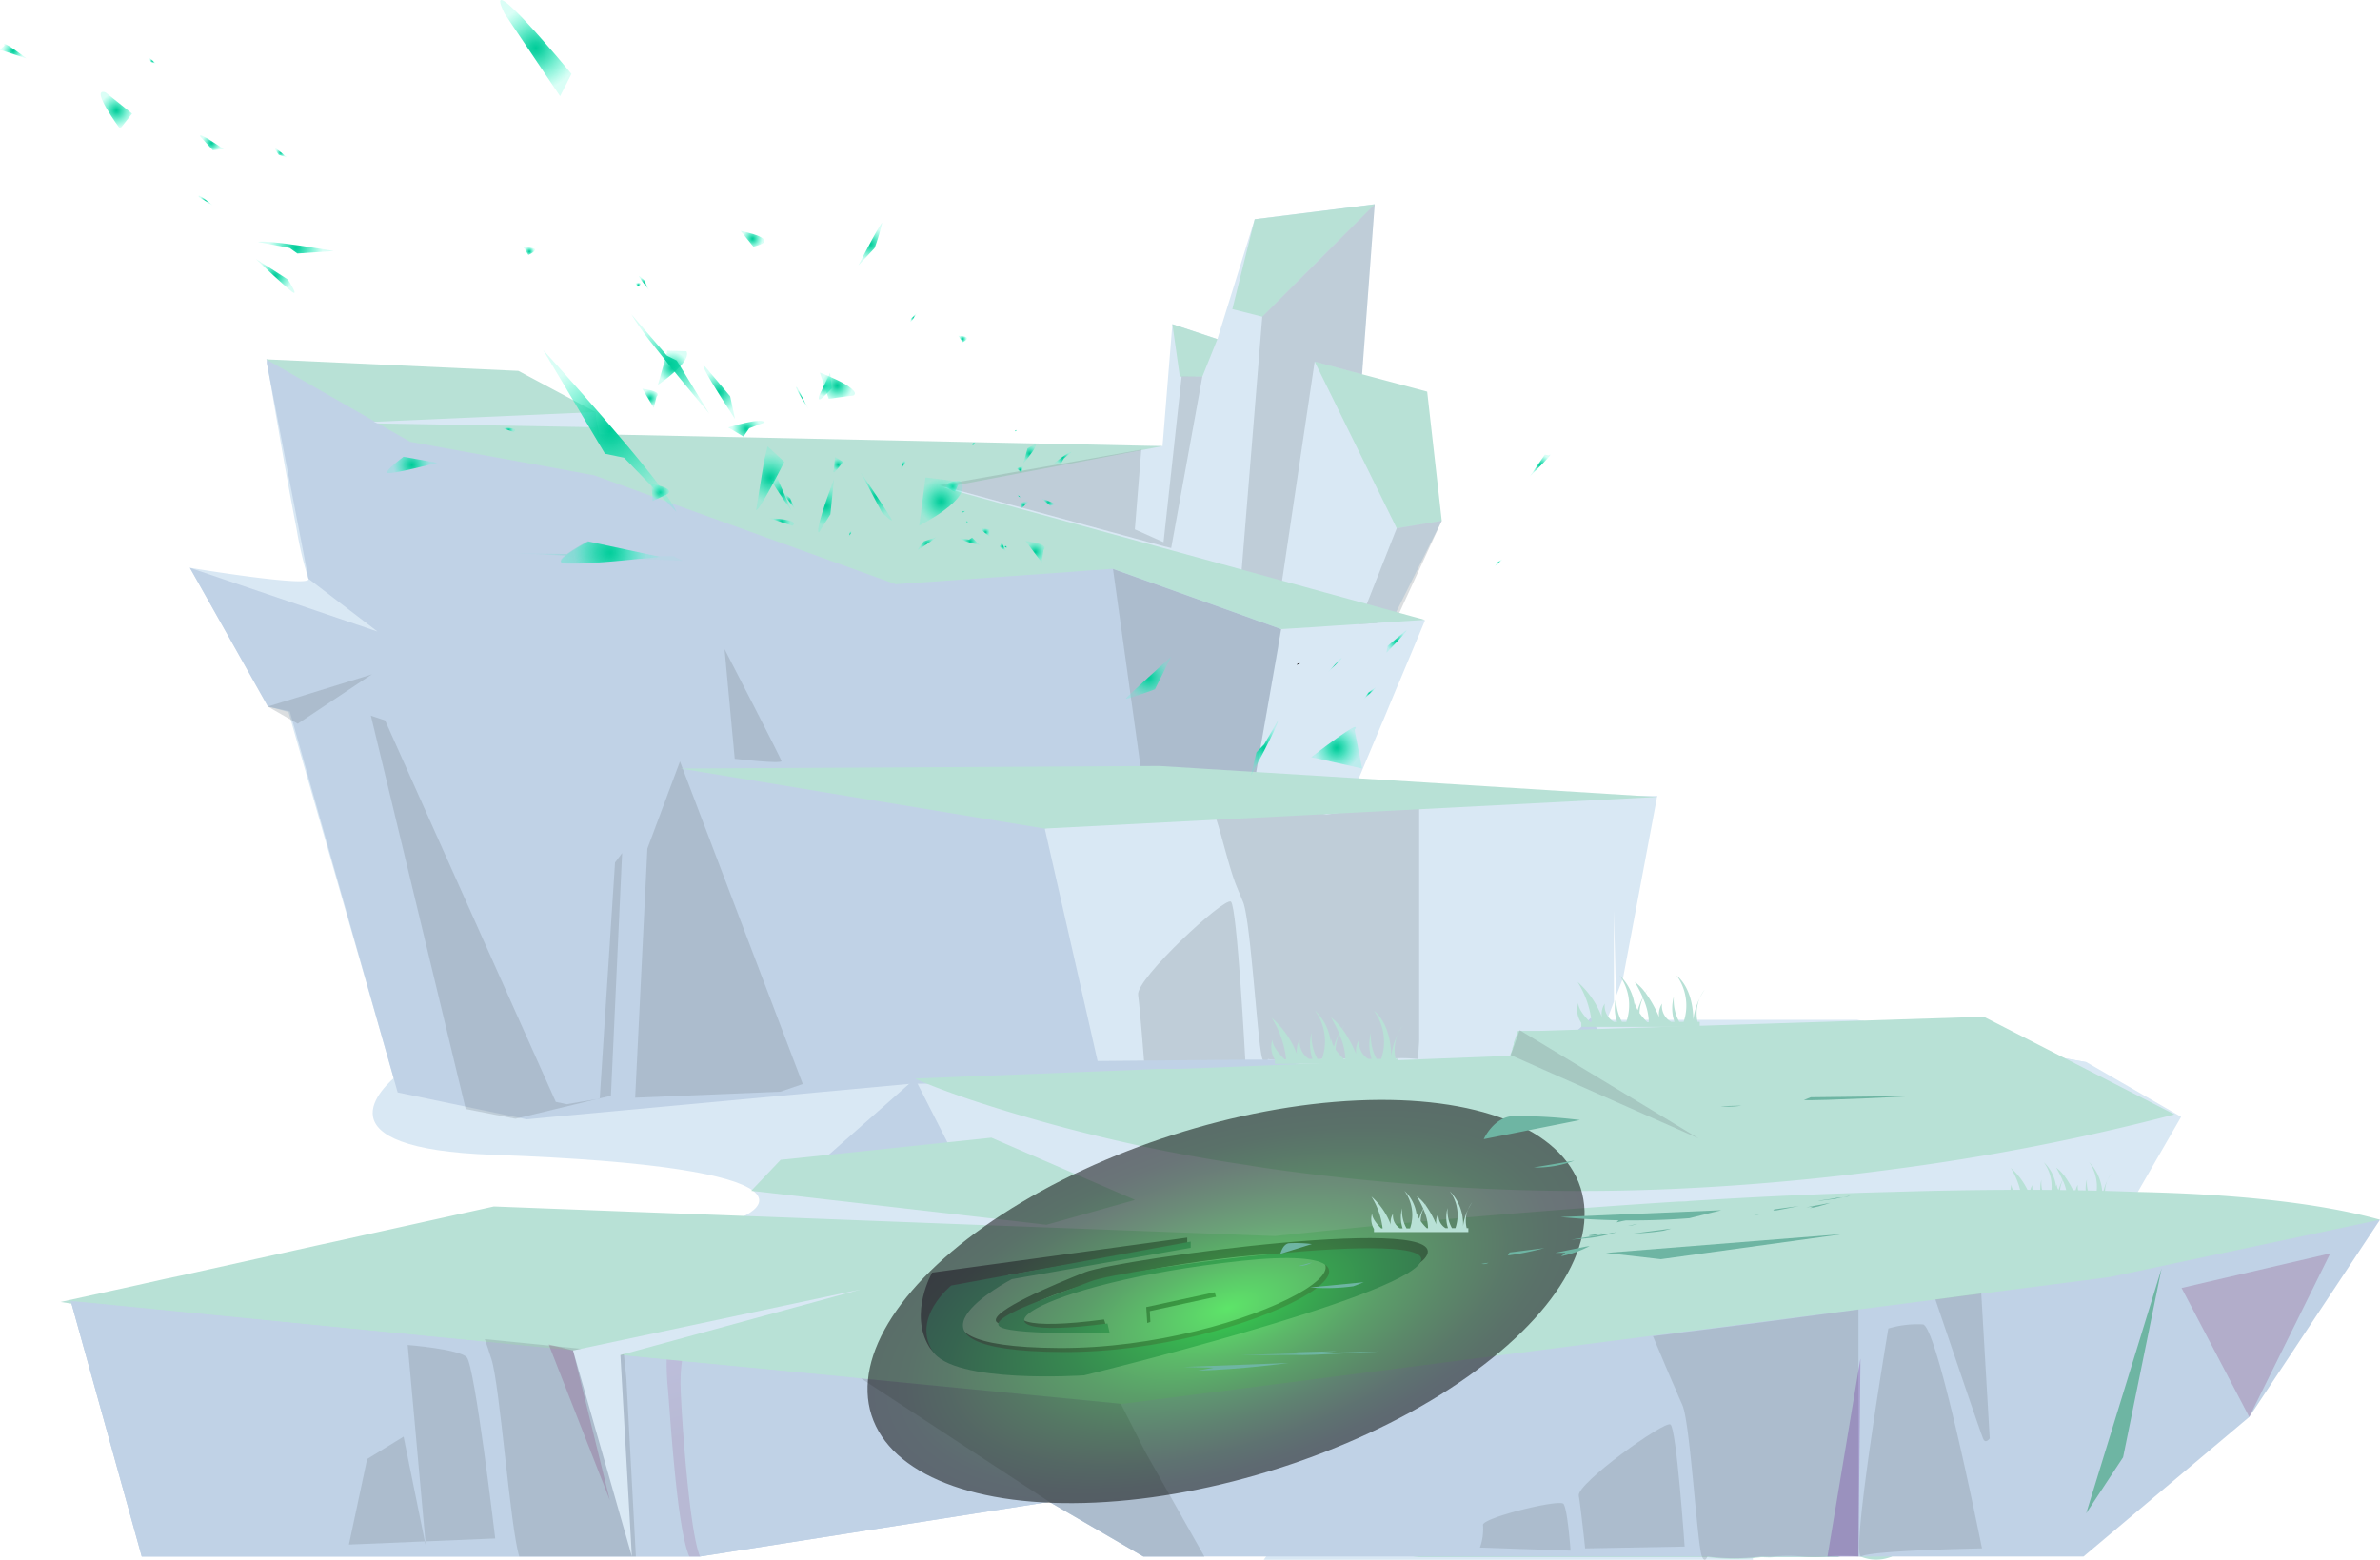 <?xml version="1.0" encoding="UTF-8"?> <svg xmlns="http://www.w3.org/2000/svg" xmlns:xlink="http://www.w3.org/1999/xlink" viewBox="0 0 261.25 171.25"> <defs> <style>.cls-1{isolation:isolate;}.cls-2,.cls-5{fill:#d9e8f4;}.cls-15,.cls-17,.cls-18,.cls-19,.cls-2,.cls-20,.cls-21,.cls-22,.cls-23,.cls-3{fill-rule:evenodd;}.cls-22,.cls-3,.cls-4{fill:#737d87;}.cls-3,.cls-4{opacity:0.25;}.cls-6{fill:url(#Безымянный_градиент_466);}.cls-7{fill:url(#Безымянный_градиент_466-2);}.cls-8{fill:url(#Безымянный_градиент_466-3);}.cls-9{fill:url(#Безымянный_градиент_466-4);}.cls-10{fill:url(#Безымянный_градиент_466-5);}.cls-11{fill:url(#Безымянный_градиент_466-6);}.cls-12{fill:url(#Безымянный_градиент_466-7);}.cls-13{fill:url(#Безымянный_градиент_466-8);}.cls-14{fill:#0f090b;}.cls-15{fill:#96629b;opacity:0.16;}.cls-15,.cls-16,.cls-19,.cls-20,.cls-21{mix-blend-mode:multiply;}.cls-16{fill:#b57445;opacity:0.84;}.cls-17,.cls-35{fill:#b8e1d6;}.cls-18{fill:#c0d2e6;}.cls-19,.cls-20{opacity:0.15;}.cls-19{fill:url(#Безымянный_градиент_61);}.cls-20{fill:url(#Безымянный_градиент_61-2);}.cls-21{fill:#702d9b;}.cls-21,.cls-84,.cls-85,.cls-86,.cls-87,.cls-88,.cls-89,.cls-90,.cls-91,.cls-92,.cls-93,.cls-94,.cls-95,.cls-96,.cls-97,.cls-98{opacity:0.3;}.cls-23,.cls-26{fill:#6eb5a3;}.cls-24{mix-blend-mode:color-dodge;opacity:0.51;fill:url(#Безымянный_градиент_250);}.cls-25{fill:#79195d;opacity:0.2;}.cls-25,.cls-84,.cls-85,.cls-86,.cls-87,.cls-88,.cls-89,.cls-90,.cls-91,.cls-92,.cls-93,.cls-94,.cls-95,.cls-96,.cls-97,.cls-98{mix-blend-mode:screen;}.cls-27{fill:url(#Безымянный_градиент_466-9);}.cls-28{fill:url(#Безымянный_градиент_466-10);}.cls-29{fill:url(#Безымянный_градиент_466-11);}.cls-30{fill:url(#Безымянный_градиент_466-12);}.cls-31{fill:url(#Безымянный_градиент_466-13);}.cls-32{fill:url(#Безымянный_градиент_466-14);}.cls-33{fill:url(#Безымянный_градиент_466-15);}.cls-34{fill:url(#Безымянный_градиент_466-16);}.cls-36,.cls-98{fill:url(#Безымянный_градиент_466-17);}.cls-37{fill:url(#Безымянный_градиент_466-18);}.cls-38,.cls-95{fill:url(#Безымянный_градиент_466-19);}.cls-39{fill:url(#Безымянный_градиент_466-20);}.cls-40{fill:url(#Безымянный_градиент_466-21);}.cls-41{fill:url(#Безымянный_градиент_466-22);}.cls-42,.cls-93{fill:url(#Безымянный_градиент_466-23);}.cls-43,.cls-92{fill:url(#Безымянный_градиент_466-24);}.cls-44{fill:url(#Безымянный_градиент_466-25);}.cls-45{fill:url(#Безымянный_градиент_466-26);}.cls-46{fill:url(#Безымянный_градиент_466-27);}.cls-47{fill:url(#Безымянный_градиент_466-28);}.cls-48{fill:url(#Безымянный_градиент_466-29);}.cls-49{fill:url(#Безымянный_градиент_466-30);}.cls-50{fill:url(#Безымянный_градиент_466-31);}.cls-51{fill:url(#Безымянный_градиент_466-32);}.cls-52,.cls-84{fill:url(#Безымянный_градиент_466-33);}.cls-53{fill:url(#Безымянный_градиент_466-34);}.cls-54,.cls-85{fill:url(#Безымянный_градиент_466-35);}.cls-55{fill:url(#Безымянный_градиент_466-36);}.cls-56{fill:url(#Безымянный_градиент_466-37);}.cls-57{fill:url(#Безымянный_градиент_466-38);}.cls-58{fill:url(#Безымянный_градиент_466-39);}.cls-59,.cls-88{fill:url(#Безымянный_градиент_466-40);}.cls-60{fill:url(#Безымянный_градиент_466-41);}.cls-61{fill:url(#Безымянный_градиент_466-42);}.cls-62{fill:url(#Безымянный_градиент_466-43);}.cls-63,.cls-96{fill:url(#Безымянный_градиент_466-44);}.cls-64{fill:url(#Безымянный_градиент_466-45);}.cls-65{fill:url(#Безымянный_градиент_466-46);}.cls-66,.cls-91{fill:url(#Безымянный_градиент_466-47);}.cls-67,.cls-94{fill:url(#Безымянный_градиент_466-48);}.cls-68{fill:url(#Безымянный_градиент_466-49);}.cls-69{fill:url(#Безымянный_градиент_466-50);}.cls-70,.cls-89{fill:url(#Безымянный_градиент_466-51);}.cls-71{fill:url(#Безымянный_градиент_466-52);}.cls-72{fill:url(#Безымянный_градиент_466-53);}.cls-73{fill:url(#Безымянный_градиент_466-54);}.cls-74{fill:url(#Безымянный_градиент_466-55);}.cls-75{fill:url(#Безымянный_градиент_466-56);}.cls-76{fill:url(#Безымянный_градиент_466-57);}.cls-77,.cls-87{fill:url(#Безымянный_градиент_466-58);}.cls-78{fill:url(#Безымянный_градиент_466-59);}.cls-79{fill:url(#Безымянный_градиент_466-60);}.cls-80,.cls-90{fill:url(#Безымянный_градиент_466-61);}.cls-81{fill:url(#Безымянный_градиент_466-62);}.cls-82{fill:url(#Безымянный_градиент_466-63);}.cls-83,.cls-97{fill:url(#Безымянный_градиент_466-64);}.cls-86{fill:url(#Безымянный_градиент_466-67);}</style> <radialGradient id="Безымянный_градиент_466" cx="30.2" cy="30.3" r="1.99" gradientUnits="userSpaceOnUse"> <stop offset="0" stop-color="#0c9"></stop> <stop offset="0.14" stop-color="#06d09e" stop-opacity="0.93"></stop> <stop offset="0.4" stop-color="#16dcab" stop-opacity="0.74"></stop> <stop offset="0.75" stop-color="#30eec0" stop-opacity="0.44"></stop> <stop offset="1" stop-color="#44fcd1" stop-opacity="0.2"></stop> </radialGradient> <radialGradient id="Безымянный_градиент_466-2" cx="32.48" cy="27.19" r="2.98" xlink:href="#Безымянный_градиент_466"></radialGradient> <radialGradient id="Безымянный_градиент_466-3" cx="22.58" cy="22.02" r="0.67" xlink:href="#Безымянный_градиент_466"></radialGradient> <radialGradient id="Безымянный_градиент_466-4" cx="23.22" cy="15.71" r="1.08" xlink:href="#Безымянный_градиент_466"></radialGradient> <radialGradient id="Безымянный_градиент_466-5" cx="12.78" cy="12.13" r="1.9" xlink:href="#Безымянный_градиент_466"></radialGradient> <radialGradient id="Безымянный_градиент_466-6" cx="16.75" cy="6.69" r="0.33" xlink:href="#Безымянный_градиент_466"></radialGradient> <radialGradient id="Безымянный_градиент_466-7" cx="30.84" cy="16.76" r="0.55" xlink:href="#Безымянный_градиент_466"></radialGradient> <radialGradient id="Безымянный_градиент_466-8" cx="1.45" cy="5.6" r="1.17" xlink:href="#Безымянный_градиент_466"></radialGradient> <linearGradient id="Безымянный_градиент_61" x1="-3374.74" y1="145.01" x2="-3371.17" y2="157.9" gradientTransform="translate(3445.78)" gradientUnits="userSpaceOnUse"> <stop offset="0" stop-color="#bb57ad"></stop> <stop offset="1" stop-color="#8b2a6b"></stop> </linearGradient> <linearGradient id="Безымянный_градиент_61-2" x1="3769.96" y1="314.96" x2="3769.96" y2="314.98" gradientTransform="matrix(-1, -0.05, -0.05, 1, 3832.21, 13.18)" xlink:href="#Безымянный_градиент_61"></linearGradient> <radialGradient id="Безымянный_градиент_250" cx="-1863.88" cy="-310.91" r="21.51" gradientTransform="matrix(1.9, 0, 0, 0.89, 3675.92, 420.36)" gradientUnits="userSpaceOnUse"> <stop offset="0" stop-color="#06e900"></stop> <stop offset="0.07" stop-color="#05d100"></stop> <stop offset="0.26" stop-color="#049200"></stop> <stop offset="0.44" stop-color="#025e00"></stop> <stop offset="0.62" stop-color="#013500"></stop> <stop offset="0.77" stop-color="#011800"></stop> <stop offset="0.9" stop-color="#000600"></stop> <stop offset="1"></stop> </radialGradient> <radialGradient id="Безымянный_градиент_466-9" cx="126.07" cy="74.39" r="2.4" xlink:href="#Безымянный_градиент_466"></radialGradient> <radialGradient id="Безымянный_градиент_466-10" cx="138.8" cy="82.12" r="2.41" xlink:href="#Безымянный_градиент_466"></radialGradient> <radialGradient id="Безымянный_градиент_466-11" cx="146.52" cy="73.03" r="0.77" xlink:href="#Безымянный_градиент_466"></radialGradient> <radialGradient id="Безымянный_градиент_466-12" cx="153.29" cy="70.44" r="1.17" xlink:href="#Безымянный_градиент_466"></radialGradient> <radialGradient id="Безымянный_градиент_466-13" cx="146.73" cy="82.1" r="2.55" xlink:href="#Безымянный_градиент_466"></radialGradient> <radialGradient id="Безымянный_градиент_466-14" cx="164.47" cy="61.81" r="0.39" xlink:href="#Безымянный_градиент_466"></radialGradient> <radialGradient id="Безымянный_градиент_466-15" cx="150.35" cy="76.13" r="0.64" xlink:href="#Безымянный_градиент_466"></radialGradient> <radialGradient id="Безымянный_градиент_466-16" cx="169.08" cy="51.08" r="1.16" xlink:href="#Безымянный_градиент_466"></radialGradient> <radialGradient id="Безымянный_градиент_466-17" cx="115.09" cy="55.14" r="0.58" xlink:href="#Безымянный_градиент_466"></radialGradient> <radialGradient id="Безымянный_градиент_466-18" cx="106.49" cy="59.44" r="0.81" xlink:href="#Безымянный_градиент_466"></radialGradient> <radialGradient id="Безымянный_градиент_466-19" cx="111.89" cy="54.5" r="0.2" xlink:href="#Безымянный_градиент_466"></radialGradient> <radialGradient id="Безымянный_градиент_466-20" cx="108.17" cy="58.44" r="0.44" xlink:href="#Безымянный_градиент_466"></radialGradient> <radialGradient id="Безымянный_градиент_466-21" cx="104.57" cy="53.42" r="0.71" xlink:href="#Безымянный_градиент_466"></radialGradient> <radialGradient id="Безымянный_градиент_466-22" cx="106.15" cy="57.29" r="0.11" xlink:href="#Безымянный_градиент_466"></radialGradient> <radialGradient id="Безымянный_градиент_466-23" cx="110.4" cy="60.05" r="0.17" xlink:href="#Безымянный_градиент_466"></radialGradient> <radialGradient id="Безымянный_градиент_466-24" cx="110.07" cy="60" r="0.41" xlink:href="#Безымянный_градиент_466"></radialGradient> <radialGradient id="Безымянный_градиент_466-25" cx="95.51" cy="26.8" r="1.88" xlink:href="#Безымянный_градиент_466"></radialGradient> <radialGradient id="Безымянный_градиент_466-26" cx="84.55" cy="52.49" r="2.72" xlink:href="#Безымянный_градиент_466"></radialGradient> <radialGradient id="Безымянный_градиент_466-27" cx="100.28" cy="34.89" r="0.41" xlink:href="#Безымянный_градиент_466"></radialGradient> <radialGradient id="Безымянный_градиент_466-28" cx="90.58" cy="42.38" r="1.14" xlink:href="#Безымянный_градиент_466"></radialGradient> <radialGradient id="Безымянный_градиент_466-29" cx="90.67" cy="55.57" r="2.17" xlink:href="#Безымянный_градиент_466"></radialGradient> <radialGradient id="Безымянный_градиент_466-30" cx="93.33" cy="58.61" r="0.23" xlink:href="#Безымянный_градиент_466"></radialGradient> <radialGradient id="Безымянный_градиент_466-31" cx="99.15" cy="51.02" r="0.39" xlink:href="#Безымянный_градиент_466"></radialGradient> <radialGradient id="Безымянный_градиент_466-32" cx="92.01" cy="51.03" r="0.69" xlink:href="#Безымянный_градиент_466"></radialGradient> <radialGradient id="Безымянный_градиент_466-33" cx="45.2" cy="51.05" r="2.05" xlink:href="#Безымянный_градиент_466"></radialGradient> <radialGradient id="Безымянный_градиент_466-34" cx="81.92" cy="47.09" r="1.56" xlink:href="#Безымянный_градиент_466"></radialGradient> <radialGradient id="Безымянный_градиент_466-35" cx="55.82" cy="47.22" r="0.52" xlink:href="#Безымянный_градиент_466"></radialGradient> <radialGradient id="Безымянный_градиент_466-36" cx="72.47" cy="54.06" r="0.97" xlink:href="#Безымянный_градиент_466"></radialGradient> <radialGradient id="Безымянный_градиент_466-37" cx="73.82" cy="40.38" r="1.74" xlink:href="#Безымянный_градиент_466"></radialGradient> <radialGradient id="Безымянный_градиент_466-38" cx="70.07" cy="31.28" r="0.26" xlink:href="#Безымянный_градиент_466"></radialGradient> <radialGradient id="Безымянный_градиент_466-39" cx="58.11" cy="27.62" r="0.53" xlink:href="#Безымянный_градиент_466"></radialGradient> <radialGradient id="Безымянный_градиент_466-40" cx="71.36" cy="43.73" r="0.95" xlink:href="#Безымянный_градиент_466"></radialGradient> <radialGradient id="Безымянный_градиент_466-41" cx="101.77" cy="59.73" r="0.85" xlink:href="#Безымянный_градиент_466"></radialGradient> <radialGradient id="Безымянный_градиент_466-42" cx="116.66" cy="50.24" r="0.8" xlink:href="#Безымянный_градиент_466"></radialGradient> <radialGradient id="Безымянный_градиент_466-43" cx="105.7" cy="56.19" r="0.21" xlink:href="#Безымянный_градиент_466"></radialGradient> <radialGradient id="Безымянный_градиент_466-44" cx="112.39" cy="55.48" r="0.43" xlink:href="#Безымянный_градиент_466"></radialGradient> <radialGradient id="Безымянный_градиент_466-45" cx="113.03" cy="49.8" r="0.9" xlink:href="#Безымянный_градиент_466"></radialGradient> <radialGradient id="Безымянный_градиент_466-46" cx="111.5" cy="47.29" r="0.12" xlink:href="#Безымянный_градиент_466"></radialGradient> <radialGradient id="Безымянный_градиент_466-47" cx="106.85" cy="48.74" r="0.21" xlink:href="#Безымянный_градиент_466"></radialGradient> <radialGradient id="Безымянный_градиент_466-48" cx="111.97" cy="51.57" r="0.36" xlink:href="#Безымянный_градиент_466"></radialGradient> <radialGradient id="Безымянный_градиент_466-49" cx="96.19" cy="54.5" r="2.22" xlink:href="#Безымянный_градиент_466"></radialGradient> <radialGradient id="Безымянный_градиент_466-50" cx="73.58" cy="39.96" r="4.89" xlink:href="#Безымянный_градиент_466"></radialGradient> <radialGradient id="Безымянный_градиент_466-51" cx="88.06" cy="43.7" r="0.98" xlink:href="#Безымянный_градиент_466"></radialGradient> <radialGradient id="Безымянный_градиент_466-52" cx="78.94" cy="43.06" r="2.4" xlink:href="#Безымянный_градиент_466"></radialGradient> <radialGradient id="Безымянный_градиент_466-53" cx="58.81" cy="5.28" r="4.65" xlink:href="#Безымянный_градиент_466"></radialGradient> <radialGradient id="Безымянный_градиент_466-54" cx="70.69" cy="31.08" r="0.67" xlink:href="#Безымянный_градиент_466"></radialGradient> <radialGradient id="Безымянный_градиент_466-55" cx="86.65" cy="55.01" r="0.72" xlink:href="#Безымянный_градиент_466"></radialGradient> <radialGradient id="Безымянный_градиент_466-56" cx="85.81" cy="54.14" r="1.58" xlink:href="#Безымянный_градиент_466"></radialGradient> <radialGradient id="Безымянный_градиент_466-57" cx="66.98" cy="60.68" r="3.94" xlink:href="#Безымянный_градиент_466"></radialGradient> <radialGradient id="Безымянный_градиент_466-58" cx="66.95" cy="47.32" r="8.14" xlink:href="#Безымянный_градиент_466"></radialGradient> <radialGradient id="Безымянный_градиент_466-59" cx="85.82" cy="57.32" r="0.98" xlink:href="#Безымянный_градиент_466"></radialGradient> <radialGradient id="Безымянный_градиент_466-60" cx="91.89" cy="42.35" r="1.72" xlink:href="#Безымянный_градиент_466"></radialGradient> <radialGradient id="Безымянный_градиент_466-61" cx="103.29" cy="55.07" r="2.52" xlink:href="#Безымянный_градиент_466"></radialGradient> <radialGradient id="Безымянный_градиент_466-62" cx="105.67" cy="37.22" r="0.42" xlink:href="#Безымянный_градиент_466"></radialGradient> <radialGradient id="Безымянный_градиент_466-63" cx="82.61" cy="26.21" r="1.11" xlink:href="#Безымянный_градиент_466"></radialGradient> <radialGradient id="Безымянный_градиент_466-64" cx="113.63" cy="60.58" r="1.12" xlink:href="#Безымянный_градиент_466"></radialGradient> <radialGradient id="Безымянный_градиент_466-67" cx="65.5" cy="60.68" r="6.7" xlink:href="#Безымянный_градиент_466"></radialGradient> </defs> <g class="cls-1"> <g id="Енот_Портал" data-name="Енот/Портал"> <path class="cls-2" d="M229,116.62h-.1l-8.32.49-12.66.74-15.26.9-.62,0-.43,0-12.67.74h-.06l-15,.89-47.53-1.7h-.14l-22-.78-6.43.89L75,120.65l-14,1.94h0l-2.55.35h0l-.43.06h-.08l-1,.14-13.27-3.22-12-41.74-2.21-.63L20.84,62.34s13.75,2.28,13,1.17a39.9,39.9,0,0,1-1.28-5.41c-.63-3.25-1.39-7.41-2-11-.58-3.24-1-6-1.25-7.14l0-.1c0-.08,0-.13,0-.2l0-.21h0v0l.19.05h0l21.81,4.91,11,2.47,3.59.82,13.78,3.1,1,.23,1.84.42,12.78,2.88,32.16,7.24,7.16,1.62.27.06.31.07,7.25,1.64,3.38.75,10.6,2.39-2.74,6.55-.43,1-1.49,3.59-.05.1-2.1,5-.45,1.07h0l-.48,1.14L164,87l6,.15h.74l7.15.18,2,.05H180l1.92,0,0,.07h0l-.06.15,0,.07-3.67,19.55,0,0v0l0,0,0,.07h0l-.81,2.11-.22-9.43v10l-.76,2H186.9l1,0h15.95Z"></path> <path class="cls-3" d="M155.66,116.2v.08h0a15.49,15.49,0,0,0-2-.1,12.91,12.91,0,0,0-1.31.1h-.14a15.85,15.85,0,0,1-2.67,0,17.94,17.94,0,0,0-3.11,0h0c-.45,0-.91,0-1.35,0a22.77,22.77,0,0,1-5.89,0h0s0,0,0,0h0s0,0,0,0-.29.79-.61,0c-.52-1.25-1.28-15.2-2.13-17.25-.22-.53-.46-1.1-.69-1.67-.89-2.12-1.79-6.36-2.56-8.29l2.35-.31,1-.14,3.42-.45,5.62,1.26,10.19-1.37,0,6.29v.74l0,19.17Z"></path> <path class="cls-4" d="M136.7,116.5s-.9-16.92-1.58-17.5-10.42,8.46-10.19,10.21.68,7.59.68,7.59Z"></path> <polyline class="cls-2" points="203.85 112.09 229.03 116.62 239.42 122.62 222.63 151.71 185.46 130.25 192.07 118.8 201.71 112.09"></polyline> <path class="cls-5" d="M192.41,117.88v53.37H138.72c2.27-3.47,10.3-4.83,8.17-15.75-3-15.4-25.47-12.9-35.49-12.66-5.61.14-16.39.36-21.21.19-22.59-.8-20.7-6.5-13.29-8,9-1.81,13.9-6.94-22.76-8.24-19.5-.69-12.22-7.41-10.36-8.89Z"></path> <path class="cls-6" d="M28.09,28.43l3.51,2.26s1,1.54.66,1.47S28.09,28.43,28.09,28.43Z"></path> <path class="cls-7" d="M28.32,26.56c1.12-.26,8.32,1,8.32,1l-4,.27-.84-.6Z"></path> <path class="cls-8" d="M21.83,21.63c-.3-.61,1.54.93,1.54.93Z"></path> <path class="cls-9" d="M22,15c-.4-.68,2.55,1.36,2.55,1.36l-1.19.13Z"></path> <path class="cls-10" d="M11.59,10.14c-1.83-.63,1.59,4,1.59,4l1.32-1.67Z"></path> <path class="cls-11" d="M16.57,6.8c-.62-1,.53.18.53.18Z"></path> <path class="cls-12" d="M30.6,17c-1.2-1.65.86.27.86.27Z"></path> <path class="cls-13" d="M.49,5c-.4-.78,2.4,1.41,2.4,1.41L0,5.47Z"></path> <path class="cls-14" d="M142.36,73a4,4,0,0,1,.36-.17C142.48,72.81,142.39,72.87,142.36,73Z"></path> <polygon class="cls-15" points="173.5 121.53 172.25 121.69 125.82 119.72 77.4 117.68 58.5 116.88 60.4 116.65 78.7 117.44 127.63 119.55 173.5 121.53"></polygon> <path class="cls-16" d="M78.39,146.29l0,0h0Z"></path> <polygon class="cls-2" points="158.26 57.18 150.13 73.46 148.77 73.02 147.04 72.46 140.43 70.3 139.86 70.1 139.59 70.02 122.45 64.41 119.91 63.58 117.48 62.79 86.46 52.64 85.78 52.42 81.78 51.11 80.49 50.69 72.71 48.14 100.93 49.4 100.95 49.4 127.61 48.98 128.69 35.59 133.63 37.23 137.73 24.07 150.9 22.42 149.52 41.09 149.25 44.64 158.26 57.18"></polygon> <polygon class="cls-17" points="150.9 22.43 144.31 29.01 138.56 34.77 135.27 33.94 137.73 24.07 150.9 22.43"></polygon> <polygon class="cls-17" points="133.63 37.23 131.98 41.35 129.51 41.35 128.69 35.59 133.63 37.23"></polygon> <polygon class="cls-17" points="158.26 57.18 153.32 58 144.31 39.7 149.51 41.09 156.66 43 158.26 57.18"></polygon> <polygon class="cls-3" points="153.32 58 149.16 68.52 151.07 68.4 153.46 67.59 158.26 57.18 153.32 58"></polygon> <polygon class="cls-3" points="138.56 34.77 136.07 65.34 140.35 66.33 144.31 39.7 149.51 41.09 150.9 22.43 138.56 34.77"></polygon> <polygon class="cls-2" points="207.88 125.4 207.59 137.75 142.43 142.9 142.07 141.06 138.73 123.86 135 124.3 143.86 140.97 107.22 137.53 100.44 118.43 207.88 125.4"></polygon> <path class="cls-18" d="M177.87,117.85l-14.86.22-46.61.69L99.84,119,61,122.59h0l-3.15.3h-.06l-.66-.14-13.48-2.81L31.81,78.11l-2.41-.54L20.84,62.34l20.6,7-7.58-5.8L29.29,39.87c0-.08,0-.14,0-.2l0-.21h0v0l.2.05h0l21.52,4.95,10.58,2.42,20.39,4.7,3.54.8.34.09L93,54.07l34.87,8L135,63.72l.14,0,.41.1L136,64l4.61,5.1-.21,1.23-.09.5,0,.19-.88,5-.13.74-1.41,8-.45,2.57-11.76,1.87-11,1.76,5,22,.8,3.53,16.62-.15,2.9,0,5.55,1,22.54.53,6.56-6.14,1.79,3.34Z"></path> <polygon class="cls-18" points="100.44 118.43 105.57 128.51 88.87 128.64 100.44 118.43"></polygon> <polygon class="cls-3" points="74.64 83.6 88.12 119.02 85.66 119.86 69.72 120.52 71.06 93.17 74.64 83.6"></polygon> <polygon class="cls-3" points="122.17 62.46 125.29 84.84 137.44 87.33 140.64 69.07 122.17 62.46"></polygon> <path class="cls-17" d="M238.8,122.37l-.17,0a249,249,0,0,1-30.82,6h0c-6.67.89-14.12,1.65-22.07,2.06a228.56,228.56,0,0,1-23,.07c-5-.24-9.75-.61-14.18-1.07q-4.69-.49-9-1.1h0c-.9-.13-1.79-.26-2.65-.41h0a179.77,179.77,0,0,1-30.32-7.16c-3.86-1.31-6-2.25-6.16-2.34h0l26.74-1.06.77,0h.16l.55,0,.64,0h0l3-.11,10.62-.43,14.62-.58,8.22-.32.26-.72,0-.12.09-.25.06-.17,0-.1,0-.07.47-1.31h.07l.77,0,1.49,0,48.8-1.55L238,122l.68.36Z"></path> <path class="cls-17" d="M261.25,133.92h0l0,0c-1,.44-18.38,8.47-35.68,16.55L218.17,154l-1.61.75h0c-3.14,1.48-6.17,14.86-9,16.19a4.58,4.58,0,0,1-3.22,0l-.32-.07h0a3.7,3.7,0,0,0-2.06,0l-.22.09h-7.05c-.46.05-.91,0-1.36,0a23.19,23.19,0,0,1-5.88,0H155.77c-9-1.19-19.26-10-30.05-11.47l-.18,0c-7.7-1-15.68-2.14-23.68-3.24l-27.15-3.77-1.42-.19-4.91-.69h-.12l-3.93-.55-.69-.1-10-1.38-12.14-1.7c-17.07-2.39-29.81-4.22-33.64-4.75h-.1l-1.11-.17.36-.08,5.36-1.18,2.73-.6.84-.19,2.29-.51,1.61-.34,14.77-3.27.73-.16,1.43-.31,17.44-3.85,15.36.59,15.1.56,21.35.82h0l20.3.76,13.62.52.94-.11H141c1.41-.15,4.3-.46,8.28-.85,8.11-.8,20.82-1.94,35-2.83.39,0,.77,0,1.16-.06,7.21-.45,14.78-.82,22.32-1h0c9.21-.28,18.35-.33,26.72,0C245.18,131.08,254.61,132.06,261.25,133.92Z"></path> <polygon class="cls-17" points="124.59 131.74 108.82 124.91 85.69 127.34 82.46 130.74 114.87 134.47 124.59 131.74"></polygon> <polygon class="cls-17" points="181.89 87.5 114.68 90.97 114.64 90.97 74.71 84.38 127.25 84.1 137.89 84.76 149.07 85.45 179.83 87.37 181.89 87.5"></polygon> <polygon class="cls-17" points="156.41 68.06 156.34 68.06 146.97 68.66 144.82 68.81 140.64 69.07 138.64 68.35 138.25 68.22 136.66 67.64 131.46 65.78 122.17 62.45 119.7 62.62 117.48 62.79 98.33 64.14 98.31 64.14 70.51 54.1 69.94 53.89 65.18 52.17 64.23 52.01 63.5 51.86 63.08 51.79 61.2 51.44 45.93 48.67 45.02 48.5 42.16 46.87 41.51 46.49 40.02 45.64 29.22 39.46 29.22 39.45 29.4 39.46 29.41 39.46 56.9 40.72 65.39 45.25 65.37 45.92 65.51 46.46 65.63 46.93 65.79 47.66 65.81 47.68 127.61 48.98 103.56 53.54 103.6 53.54 111.94 55.85 115.27 56.76 125.72 59.63 133.52 61.77 134.07 61.93 134.18 61.95 141.81 64.05 145.48 65.06 156.41 68.06"></polygon> <path class="cls-18" d="M261.25,133.92h0L246.9,155.57l-18.19,15.32h-34c-.46.05-.91,0-1.36,0a23.19,23.19,0,0,1-5.88,0H125.5l-10.32-6-38.34,6H15.56L7.82,143v0l-.08-.11h0l.45,0h.15L53,147.3l9.93,1h0l5.18.51h0l5.07.49,1.68.17,18.78,1.81.89.1,28.17,2.75.33,0,.2,0,58.16-7.48,2.35-.3,1-.13,3.42-.43,5.62-.72L204,143.77l8.49-1.09h0l5-.65L230,140.42l1.65-.22,27-5.73Z"></path> <polygon class="cls-18" points="132.2 170.89 125.5 170.89 115.18 164.89 76.84 170.89 15.56 170.89 7.82 143.02 7.81 143 7.72 142.89 7.72 142.88 7.76 142.88 7.78 142.89 8.22 142.93 8.38 142.94 52.97 147.3 62.9 148.27 62.91 148.27 68.1 148.78 68.11 148.78 73.18 149.27 74.86 149.44 93.64 151.25 94.53 151.35 122.7 154.09 125.54 159.39 132.2 170.89"></polygon> <polygon class="cls-3" points="132.2 170.89 125.5 170.89 115.18 164.89 101.86 156.15 94.53 151.35 122.7 154.09 123.03 154.12 125.72 159.41 132.2 170.89"></polygon> <path class="cls-19" d="M76.84,170.89H75.67c-1.41-3.13-2.13-16.15-2.38-18.7a27.18,27.18,0,0,1-.11-2.92l1.68.15v0a18.17,18.17,0,0,0-.15,2.94C74.79,155.35,75.67,168.2,76.84,170.89Z"></path> <path class="cls-3" d="M69.8,170.89H57c-1-3.14-2.12-18.79-3.06-21.68-.25-.78-.49-1.52-.72-2.18l10,1h0l5.25.51.28,2.76Z"></path> <path class="cls-20" d="M51.3,143.06h.07S51.31,143,51.3,143.06Z"></path> <path class="cls-3" d="M212.44,142.67c1.75,5.15,5,14.74,5.23,15.25.26.7.74,0,.74,0L217.48,142Z"></path> <path class="cls-3" d="M204,170.82v.07h0a16.73,16.73,0,0,0-2.06-.09,12.74,12.74,0,0,0-1.3.09h-.14a15.85,15.85,0,0,1-2.67,0,17.94,17.94,0,0,0-3.11,0h-.05c-.46.05-.91,0-1.36,0a23.19,23.19,0,0,1-5.88,0h0s0,0,0,0h0c-.07.09-.29.76-.61,0-.52-1.2-1.29-14.61-2.13-16.58-.22-.51-.47-1.05-.69-1.61-.89-2-1.79-4.19-2.56-6l2.35-.3,1-.13,3.42-.43,5.62-.72L204,143.77l0,6v.71L204,169Z"></path> <path class="cls-3" d="M80.65,83.31s5.19.6,5.13.25-6.25-12.29-6.25-12.29Z"></path> <polygon class="cls-21" points="204.22 149.15 204.02 168.95 204 170.81 204 170.89 200.6 170.89 203.99 150.52 204.22 149.15"></polygon> <polygon class="cls-2" points="68.1 148.77 94.47 141.57 62.9 148.27 69.36 170.89 68.1 148.77"></polygon> <polygon class="cls-2" points="65.39 45.24 41.01 46.31 41.45 46.49 65.5 46.91 65.39 45.24"></polygon> <polygon class="cls-3" points="186.45 124.99 183.87 123.84 179.82 122.05 165.83 115.84 166.09 115.12 166.22 114.75 166.28 114.58 166.34 114.41 166.81 113.1 181.59 122.04 184.64 123.89 186.45 124.99"></polygon> <polygon class="cls-22" points="125.82 143.51 125.93 145.26 133.57 142.65 133.33 141.88 125.82 143.51"></polygon> <path class="cls-22" d="M121.19,144.87c-17.68,2.34-8.07-4.42,14.61-6.87s1.28,10.11-19.53,10-5.59-8-5.59-8l19.64-3.44,0-.68-28,3.84s-2.57,4.46-.33,8.14,16.73,2.7,16.73,2.7,34.63-8.92,37.63-12.35c4.61-5.27-33.75.08-37.23,1.46s-10.33,4.26-9.78,5.4,12.18.83,12.18.83Z"></path> <path class="cls-23" d="M121.57,145.31c-17.68,2.34-8.07-4.42,14.61-6.87s1.29,10.11-19.52,10-5.59-8-5.59-8L130.7,137l0-.68-26.29,4.82s-4.32,3.48-2.07,7.16S119,151,119,151s34.64-8.45,36.91-12.4-32.71.71-36.19,2.09-10.66,3.68-10.11,4.82,12.19.82,12.19.82Z"></path> <polygon class="cls-17" points="126.21 143.95 126.31 145.7 133.96 143.09 133.72 142.32 126.21 143.95"></polygon> <ellipse class="cls-24" cx="134.59" cy="142.88" rx="40.87" ry="19.2" transform="translate(-37.21 47.94) rotate(-17.78)"></ellipse> <polygon class="cls-3" points="51.12 121.76 40.71 78.57 42.27 79.09 61.01 120.98 62.21 121.23 65.83 120.62 67.51 94.7 68.29 93.66 67.06 120.3 56.58 122.83 51.12 121.76"></polygon> <polygon class="cls-3" points="40.82 74.04 32.68 79.46 29.4 77.57 40.82 74.04"></polygon> <polygon class="cls-4" points="131.98 41.35 128.56 60.17 127.78 59.98 103.13 53.28 125.28 49.37 124.57 58.12 127.72 59.53 129.71 41.33 131.98 41.35"></polygon> <polygon class="cls-25" points="246.9 155.57 239.47 141.41 255.79 137.61 246.9 155.57"></polygon> <path class="cls-4" d="M217.56,170c-.22-1.11-4.91-24.36-6.48-24.59a11.15,11.15,0,0,0-3.8.45s-4.31,25.65-2.93,25S217.56,170,217.56,170Z"></path> <path class="cls-4" d="M184.92,169.8s-.89-13-1.56-13.41-10.29,6.48-10.06,7.82S174,170,174,170Z"></path> <path class="cls-4" d="M172.4,170.25s-.33-4.59-.78-5.14-9.05,1.56-8.83,2.34a6,6,0,0,1-.34,2.46Z"></path> <path class="cls-4" d="M54.36,168.91s-2.24-19-3.13-19.9-6.48-1.34-6.48-1.34l2,22.13L44.3,157.73l-4,2.46-2,9.39Z"></path> <polygon class="cls-25" points="60.23 147.61 66.94 164.71 62.9 148.27 60.23 147.61"></polygon> <path class="cls-26" d="M177.46,134.21l2.48-.59s-1.23,0-1.72.1A1.19,1.19,0,0,0,177.46,134.21Z"></path> <path class="cls-26" d="M200.91,132.06s-.6.21-1.33.4c-.29.07-.61.14-.91.19l.36-.17-.77.07,1.28-.23Z"></path> <path class="cls-26" d="M178.7,134.6a4.21,4.21,0,0,0,1.05-.23Z"></path> <path class="cls-26" d="M197.47,132.41s-1.71.35-2.48.48a2.14,2.14,0,0,1-.35,0l.15-.13.11,0Z"></path> <path class="cls-26" d="M182.61,135.12a29,29,0,0,1-3.29.31l4.12-.54Z"></path> <path class="cls-26" d="M192.55,133.43a1.3,1.3,0,0,0,.53-.08Z"></path> <path class="cls-26" d="M201,131.62a3.38,3.38,0,0,0,1.06-.17Z"></path> <path class="cls-26" d="M203.1,131.33l-.23,0c-.49.1-1.6.34-1.88.35l-1.26.16-.18,0Z"></path> <path class="cls-26" d="M162.87,125.07l10.56-2.1a54.92,54.92,0,0,0-7.43-.43C163.89,122.74,162.87,125.07,162.87,125.07Z"></path> <path class="cls-26" d="M131.5,150.48c4.59-.11,9.93-.83,9.93-.83l-11.48.43,3.28.08Z"></path> <path class="cls-26" d="M168.35,128.18a11.84,11.84,0,0,0,4.47-.75Z"></path> <path class="cls-26" d="M198,120.78c1.53.11,12.24-.45,12.24-.45l-11.48.14Z"></path> <path class="cls-26" d="M185.44,133.75a82.54,82.54,0,0,1-14.14-.13l17.65-.75Z"></path> <path class="cls-26" d="M188.87,121.45a8.91,8.91,0,0,0,2.3-.06Z"></path> <path class="cls-26" d="M142.16,148.47a23.91,23.91,0,0,0,4.59-.12Z"></path> <path class="cls-26" d="M142.17,148.76c1.53.1,9.18-.38,9.18-.38l-15.31.39Z"></path> <path class="cls-26" d="M140.55,137.66l3.45-1.07a14,14,0,0,0-2.52-.09C140.78,136.61,140.55,137.66,140.55,137.66Z"></path> <path class="cls-26" d="M174.49,136.81a3.61,3.61,0,0,1-.41.2l-.27.13c-.28.12-.61.26-1,.39a9.78,9.78,0,0,1-1.46.39l.25-.19.24-.18-.69,0h-.43l3.34-.68Z"></path> <path class="cls-26" d="M142.54,139a3,3,0,0,0,1.47-.39Z"></path> <path class="cls-26" d="M165.52,137.84a32.57,32.57,0,0,0,4-.81l-3.82.48Z"></path> <path class="cls-26" d="M148.56,141.22a21.46,21.46,0,0,1-4.76.13l5.9-.57Z"></path> <path class="cls-26" d="M162.63,138.76a1,1,0,0,0,.76-.12Z"></path> <path class="cls-26" d="M174.38,135.64c.34.24,1.51-.25,1.51-.25Z"></path> <path class="cls-26" d="M174.47,135.92a17.52,17.52,0,0,0,3-.64l-5,.83Z"></path> <polygon class="cls-26" points="229 166.15 237.28 139.25 233.05 160 229 166.15"></polygon> <polygon class="cls-26" points="176.28 137.56 202.39 135.48 182.31 138.25 176.28 137.56"></polygon> <path class="cls-27" d="M128.56,72.09l-1.78,3.59s-3.35,1.23-3.2,1S128.56,72.09,128.56,72.09Z"></path> <path class="cls-28" d="M140.3,79.07c0,.63-3,6.11-3,6.11l.62-2.59.84-.86Z"></path> <path class="cls-29" d="M147.12,72.33c.73-.49-1.36,1.48-1.36,1.48Z"></path> <path class="cls-30" d="M154.25,69.29c.82-.59-2.06,2.38-2.06,2.38l.13-.75Z"></path> <path class="cls-31" d="M148.69,80.13c1.09-1.53-4.75,3-4.75,3l5.58,1.25Z"></path> <path class="cls-32" d="M164.39,61.74c1.23-.89-.31.45-.31.45Z"></path> <path class="cls-33" d="M150.19,76.06c2.06-1.59-.49.7-.49.7Z"></path> <path class="cls-34" d="M170,50c.94-.64-2.07,2.3-2.07,2.3l1.65-2.39Z"></path> <path class="cls-35" d="M173.58,112.3v.44h13v-.55h-.24a4.17,4.17,0,0,1,0-1.86,4.13,4.13,0,0,1,.79-1.68,7.41,7.41,0,0,0-1.26,3.29c0-1.12-.24-3.49-1.83-4.84a5.56,5.56,0,0,1,1,2.45,5.5,5.5,0,0,1-.23,2.64h-.48a5,5,0,0,1-.6-2.76,4.72,4.72,0,0,0,.07,2.76h-.36a2,2,0,0,1-1-2,2.12,2.12,0,0,0-.32,1.49,13.08,13.08,0,0,0-1.48-2.66c.06-.13.13-.25.2-.37a3.56,3.56,0,0,0-.22.35,5.29,5.29,0,0,0-1.17-1.19,15.18,15.18,0,0,1,.88,1.7,7.62,7.62,0,0,0-.56,1.39,1.48,1.48,0,0,1-.23-.79,1.76,1.76,0,0,0-.1.3,5.51,5.51,0,0,0-1.68-3.34,5.58,5.58,0,0,1,.76,5.12h-.48a5,5,0,0,1-.62-2.76,4.8,4.8,0,0,0,.08,2.76h-.35a2.05,2.05,0,0,1-1-2,2.06,2.06,0,0,0-.31,1.49,9.63,9.63,0,0,0-2.67-3.87,10.36,10.36,0,0,1,1.54,4.38h-.19c-.39-.39-1.3-1.36-1.27-2.08a2.71,2.71,0,0,0-.1,1.13A2.52,2.52,0,0,0,173.58,112.3Zm6-.47V112a.43.43,0,0,0,0-.16Zm1.41.39h-.18a7.29,7.29,0,0,1-.84-1,4.18,4.18,0,0,1,.37-1.64,6.61,6.61,0,0,1,.65,2.61Z"></path> <path class="cls-35" d="M221,131.74v.35h10.36v-.44h-.2a3.3,3.3,0,0,1,.61-2.82,5.81,5.81,0,0,0-1,2.62,5.24,5.24,0,0,0-1.45-3.86,4.51,4.51,0,0,1,.8,2,4.4,4.4,0,0,1-.18,2.1h-.39a3.9,3.9,0,0,1-.47-2.2,3.67,3.67,0,0,0,.05,2.2h-.29a1.64,1.64,0,0,1-.76-1.6,1.69,1.69,0,0,0-.25,1.2,10.06,10.06,0,0,0-1.18-2.13,2.69,2.69,0,0,1,.16-.29l-.18.27a4.41,4.41,0,0,0-.93-.95,14.56,14.56,0,0,1,.7,1.36,6.57,6.57,0,0,0-.44,1.11,1.17,1.17,0,0,1-.19-.63,2.25,2.25,0,0,0-.08.24,4.37,4.37,0,0,0-1.34-2.66,4.51,4.51,0,0,1,.81,2,4.46,4.46,0,0,1-.21,2.11h-.38a4,4,0,0,1-.49-2.2,3.92,3.92,0,0,0,.06,2.2h-.28a1.63,1.63,0,0,1-.62-.68,1.71,1.71,0,0,1-.15-.92,1.64,1.64,0,0,0-.24,1.2,7.76,7.76,0,0,0-2.14-3.1,8.3,8.3,0,0,1,1.23,3.5h-.15c-.31-.31-1-1.08-1-1.66a2.11,2.11,0,0,0-.08.9A1.94,1.94,0,0,0,221,131.74Zm4.81-.38v.11a.29.29,0,0,0,0-.13Zm1.12.31h-.14a5.6,5.6,0,0,1-.67-.79,3.3,3.3,0,0,1,.3-1.31,5.18,5.18,0,0,1,.51,2.08Z"></path> <path class="cls-35" d="M150.82,134.93v.34h10.36v-.43H161a3.26,3.26,0,0,1,.6-2.83,5.92,5.92,0,0,0-1,2.62,5.18,5.18,0,0,0-1.46-3.85,4.42,4.42,0,0,1,.62,4.06h-.38a3.94,3.94,0,0,1-.48-2.21,3.78,3.78,0,0,0,.05,2.21h-.28a1.72,1.72,0,0,1-.62-.69,1.77,1.77,0,0,1-.15-.91,1.7,1.7,0,0,0-.24,1.19,11.34,11.34,0,0,0-1.18-2.13,2,2,0,0,1,.15-.29s-.07.1-.17.28a4.46,4.46,0,0,0-.94-.95,13.49,13.49,0,0,1,.71,1.36,5.38,5.38,0,0,0-.45,1.11,1.18,1.18,0,0,1-.18-.63.85.85,0,0,0-.09.24,4.34,4.34,0,0,0-1.34-2.67,4.44,4.44,0,0,1,.81,2,4.49,4.49,0,0,1-.2,2.12h-.38a3.89,3.89,0,0,1-.49-2.21,3.78,3.78,0,0,0,.06,2.21h-.29a1.79,1.79,0,0,1-.62-.69,1.77,1.77,0,0,1-.15-.91,1.71,1.71,0,0,0-.24,1.19,7.81,7.81,0,0,0-2.13-3.09,8.39,8.39,0,0,1,1.23,3.5h-.15c-.32-.31-1.05-1.09-1-1.66a2.1,2.1,0,0,0-.08.9A2.18,2.18,0,0,0,150.82,134.93Zm4.82-.39v0Zm1.12.31h-.14a5.15,5.15,0,0,1-.68-.79,3.48,3.48,0,0,1,.3-1.31,5.37,5.37,0,0,1,.52,2.09Z"></path> <path class="cls-35" d="M139.94,116.34v.46h13.51v-.57h-.25a4.24,4.24,0,0,1,0-1.94,4.15,4.15,0,0,1,.82-1.75,7.59,7.59,0,0,0-1.31,3.42c0-1.16-.25-3.63-1.9-5a5.79,5.79,0,0,1,1.05,2.55,5.71,5.71,0,0,1-.25,2.75h-.5a5.16,5.16,0,0,1-.62-2.88,5,5,0,0,0,.07,2.88h-.37a2.13,2.13,0,0,1-1-2.09,2.19,2.19,0,0,0-.32,1.56,13.69,13.69,0,0,0-1.54-2.78c.06-.13.13-.25.2-.38s-.09.13-.23.36a5.93,5.93,0,0,0-1.21-1.24,17.39,17.39,0,0,1,.91,1.77,8.6,8.6,0,0,0-.58,1.45,1.57,1.57,0,0,1-.24-.82,1.92,1.92,0,0,0-.11.31,5.7,5.7,0,0,0-1.74-3.47,5.76,5.76,0,0,1,.78,5.33h-.5a5.35,5.35,0,0,1-.64-2.88,5,5,0,0,0,.09,2.88h-.37a2.2,2.2,0,0,1-.81-.9,2.12,2.12,0,0,1-.2-1.19,2.2,2.2,0,0,0-.32,1.56,10,10,0,0,0-2.78-4,10.83,10.83,0,0,1,1.6,4.57H141c-.41-.41-1.36-1.42-1.33-2.17a2.76,2.76,0,0,0-.1,1.18A2.58,2.58,0,0,0,139.94,116.34Zm6.28-.49v0Zm1.46.4h-.19a8.69,8.69,0,0,1-.88-1,4.64,4.64,0,0,1,.39-1.72,7,7,0,0,1,.68,2.73Z"></path> <path class="cls-36" d="M115.82,55.33c0,.11-.54.2-.54.2l-.92-.78A8.51,8.51,0,0,1,115.82,55.33Z"></path> <path class="cls-37" d="M105.42,59.1c.19.35,2.14.75,2.14.75l-.85-.83-.33.23Z"></path> <path class="cls-38" d="M112.11,54.68s-.62-.29-.39-.37Z"></path> <path class="cls-39" d="M107.79,58c-.34.08.81.88.81.88v-.77Z"></path> <path class="cls-40" d="M105.37,52.81l0,0L104.83,54l-1-.51c-.24-.43.68-.62,1.21-.68h0Z"></path> <path class="cls-41" d="M106.18,57.2c-.39.07.09.18.09.18Z"></path> <path class="cls-42" d="M110.59,60.19s-.77-.23-.13-.28Z"></path> <path class="cls-43" d="M110.4,60.48s-.89-.47-.6-.58l.15-.39Z"></path> <path class="cls-44" d="M94.23,29.13,96,27.24a22.94,22.94,0,0,0,.83-2.76C96.69,24.35,94.23,29.13,94.23,29.13Z"></path> <path class="cls-45" d="M83,56c.37.12,3.1-5.3,3.1-5.3L84.25,49l-.38,1.61Z"></path> <path class="cls-46" d="M100,35c-.31,1,.62-.62.62-.62Z"></path> <path class="cls-47" d="M91.3,42.64s-.27.32-.57.61c-.49.49-1.06,1-.79.13l1-2.07.17-.38.07.49Z"></path> <path class="cls-48" d="M91.54,52.63l-.1,1-.29,2.84-1.27,2c-.41-.12.9-3.82,1.44-5.27Z"></path> <path class="cls-49" d="M93.34,58.32c-.45,1.26.15.06.15.06Z"></path> <path class="cls-50" d="M99.2,50.54c-.82,2.06.22.14.22.14Z"></path> <path class="cls-51" d="M92.54,50.69a8.7,8.7,0,0,1-.87,1.08c-.18.16-.26.13-.13-.28l.11-1.28.07,0Z"></path> <path class="cls-52" d="M48,50.81s-5.28,1.38-5.49,1.09,1.78-1.75,1.78-1.75Z"></path> <path class="cls-53" d="M83.94,46.38c-.34-.61-4,.55-4,.55l1.67,1,.63-.91Z"></path> <path class="cls-54" d="M56.4,47.43,55.11,47S57.05,46.85,56.4,47.43Z"></path> <path class="cls-55" d="M73.34,54.2l-.22.12-.48.22-1,.46-.12-1.66,0-.22a9.44,9.44,0,0,1,.92.22C73.06,53.52,73.76,53.82,73.34,54.2Z"></path> <path class="cls-56" d="M74.67,40.21c-.2.19-.41.42-.62.61a15.31,15.31,0,0,1-1.83,1.43L73,39.48l.14-.54.12-.43,2.09.05C75.58,39,75.22,39.62,74.67,40.21Z"></path> <path class="cls-57" d="M70,31.51c.89-.66-.24-.41-.24-.41Z"></path> <path class="cls-58" d="M58,28c1.88-.94-.52-.83-.52-.83Z"></path> <path class="cls-59" d="M72.07,43.54l-.3,1.24-1.26-2.09S72.76,42.9,72.07,43.54Z"></path> <path class="cls-60" d="M102.75,59a20.74,20.74,0,0,1-2,1.38s.06-.17.19-.35.47-.6.47-.6l.91-.3Z"></path> <path class="cls-61" d="M117.6,49.64c-.16-.16-1.89,1.21-1.89,1.21h.78l.29-.52Z"></path> <path class="cls-62" d="M105.92,56.2c.25-.35-.48.11-.48.11Z"></path> <path class="cls-63" d="M112.76,55.23l-.75.69L112,55.2S113.09,54.83,112.76,55.23Z"></path> <path class="cls-64" d="M112.59,50.57l-.26.3.13-.45.33-1.2.9-.49C113.9,48.94,113,50.05,112.59,50.57Z"></path> <path class="cls-65" d="M111.47,47.4c.38-.45-.09-.09-.09-.09Z"></path> <path class="cls-66" d="M106.79,48.93l-.17-.17S107.51,48.19,106.79,48.93Z"></path> <path class="cls-67" d="M112.26,51.39l-.13.54-.52-.51S112.56,51,112.26,51.39Z"></path> <path class="cls-68" d="M94.48,51.86l2.33,4.41s1.19,1.15,1.08.8S94.48,51.86,94.48,51.86Z"></path> <path class="cls-69" d="M77.85,45.41c-.24-.3-1.94-2.3-3.8-4.59-.35-.41-.72-.89-1.07-1.34s-.91-1.13-1.33-1.67a28.79,28.79,0,0,1-2.34-3.3l2.87,3.34.94,1.09.09.11,1.07.53.39.63Z"></path> <path class="cls-70" d="M88.74,44.91c-.21-.33-1.82-2.85-1.23-2.36Z"></path> <path class="cls-71" d="M80.68,46s-.19-.28-.48-.75c-1.1-1.68-3.72-5.78-2.8-5l2.75,3.26.26,1.22Z"></path> <path class="cls-72" d="M55.39,1.5c-2.81-5.68,7.34,6.61,7.34,6.61l-1.25,2.45Z"></path> <path class="cls-73" d="M70.72,30.78c-1.55-1.49.52,1.08.52,1.08Z"></path> <path class="cls-74" d="M86.74,54.71c-1.75-1.69.49,1.14.49,1.14Z"></path> <path class="cls-75" d="M84.9,52.81c-.8-.59,2,3.3,2,3.3l-1.74-4Z"></path> <path class="cls-76" d="M72.42,61.14,70,61.38c-3,.3-7.92.73-8.32.41-.21-.14,0-.44.42-.76.07-.05.12-.11.18-.16a22.56,22.56,0,0,1,2.3-1.41l7.59,1.61Z"></path> <path class="cls-77" d="M74.26,56.2l-1.62-1.66-1.14-1.2-3-3.09-2.09-.43L59.63,38.43s8.94,9.82,12.77,14.91c.26.33.51.65.72,1A10.57,10.57,0,0,1,74.26,56.2Z"></path> <path class="cls-78" d="M87,57.73c.91-.74-2.5-.83-2.5-.83Z"></path> <path class="cls-79" d="M93.69,43.42l-.83.11-.9.12-1,.14-.18-.54-.31-.9-.48-1.45s.4.16,1,.41a1,1,0,0,1,.24.11c.28.13.58.26.88.41a8.94,8.94,0,0,1,.87.48C93.62,42.75,94.1,43.17,93.69,43.42Z"></path> <path class="cls-80" d="M100.9,57.71l.69-5.29,3.42.41h0l.32,0,.1,0C106.94,54.66,100.9,57.71,100.9,57.71Z"></path> <path class="cls-81" d="M105.68,37.58c1.3-.71-.49-.71-.49-.71Z"></path> <path class="cls-82" d="M82.7,27.08c3.39-.8-1.4-1.73-1.4-1.73Z"></path> <path class="cls-83" d="M114.55,60.38l-.2,1.38-1.77-2.36S115.29,59.67,114.55,60.38Z"></path> <path class="cls-84" d="M44.25,50.15l3.71.66s-5.28,1.38-5.49,1.09S44.25,50.15,44.25,50.15Z"></path> <path class="cls-85" d="M56.4,47.43,55.11,47S57.05,46.85,56.4,47.43Z"></path> <path class="cls-86" d="M72.12,61.07l1.82,0c.55.3,1,.5,1,.5l-5-.23c-3,.3-7.92.73-8.32.41-.21-.14,0-.44.42-.76l-5.94-.27,6.12.11a22.56,22.56,0,0,1,2.3-1.41Z"></path> <path class="cls-87" d="M59.63,38.43s8.94,9.82,12.77,14.91c.66.18,1.36.48.94.86l-.22.12a10.57,10.57,0,0,1,1.14,1.88l-1.62-1.66-1,.46-.12-1.66-3-3.09-2.09-.43Z"></path> <path class="cls-88" d="M71.77,44.78l-1.26-2.09s2.25.21,1.56.85Z"></path> <path class="cls-89" d="M88.74,44.91c-.21-.33-1.82-2.85-1.23-2.36Z"></path> <path class="cls-90" d="M105.37,52.81l0,0,.1,0c1.5,1.78-4.54,4.83-4.54,4.83l.69-5.29,3.42.41h0Z"></path> <path class="cls-91" d="M106.62,48.76s.89-.57.17.17Z"></path> <path class="cls-92" d="M110,59.51l.45,1s-.89-.47-.6-.58Z"></path> <path class="cls-93" d="M110.46,59.91l.13.28S109.82,60,110.46,59.91Z"></path> <path class="cls-94" d="M112.13,51.93l-.52-.51s1-.44.65,0Z"></path> <path class="cls-95" d="M112.11,54.68s-.62-.29-.39-.37Z"></path> <path class="cls-96" d="M112.76,55.23l-.75.69L112,55.2S113.09,54.83,112.76,55.23Z"></path> <path class="cls-97" d="M112.58,59.4s2.71.27,2,1l-.2,1.38Z"></path> <path class="cls-98" d="M114.36,54.75a8.51,8.51,0,0,1,1.46.58c0,.11-.54.2-.54.2Z"></path> </g> </g> </svg> 